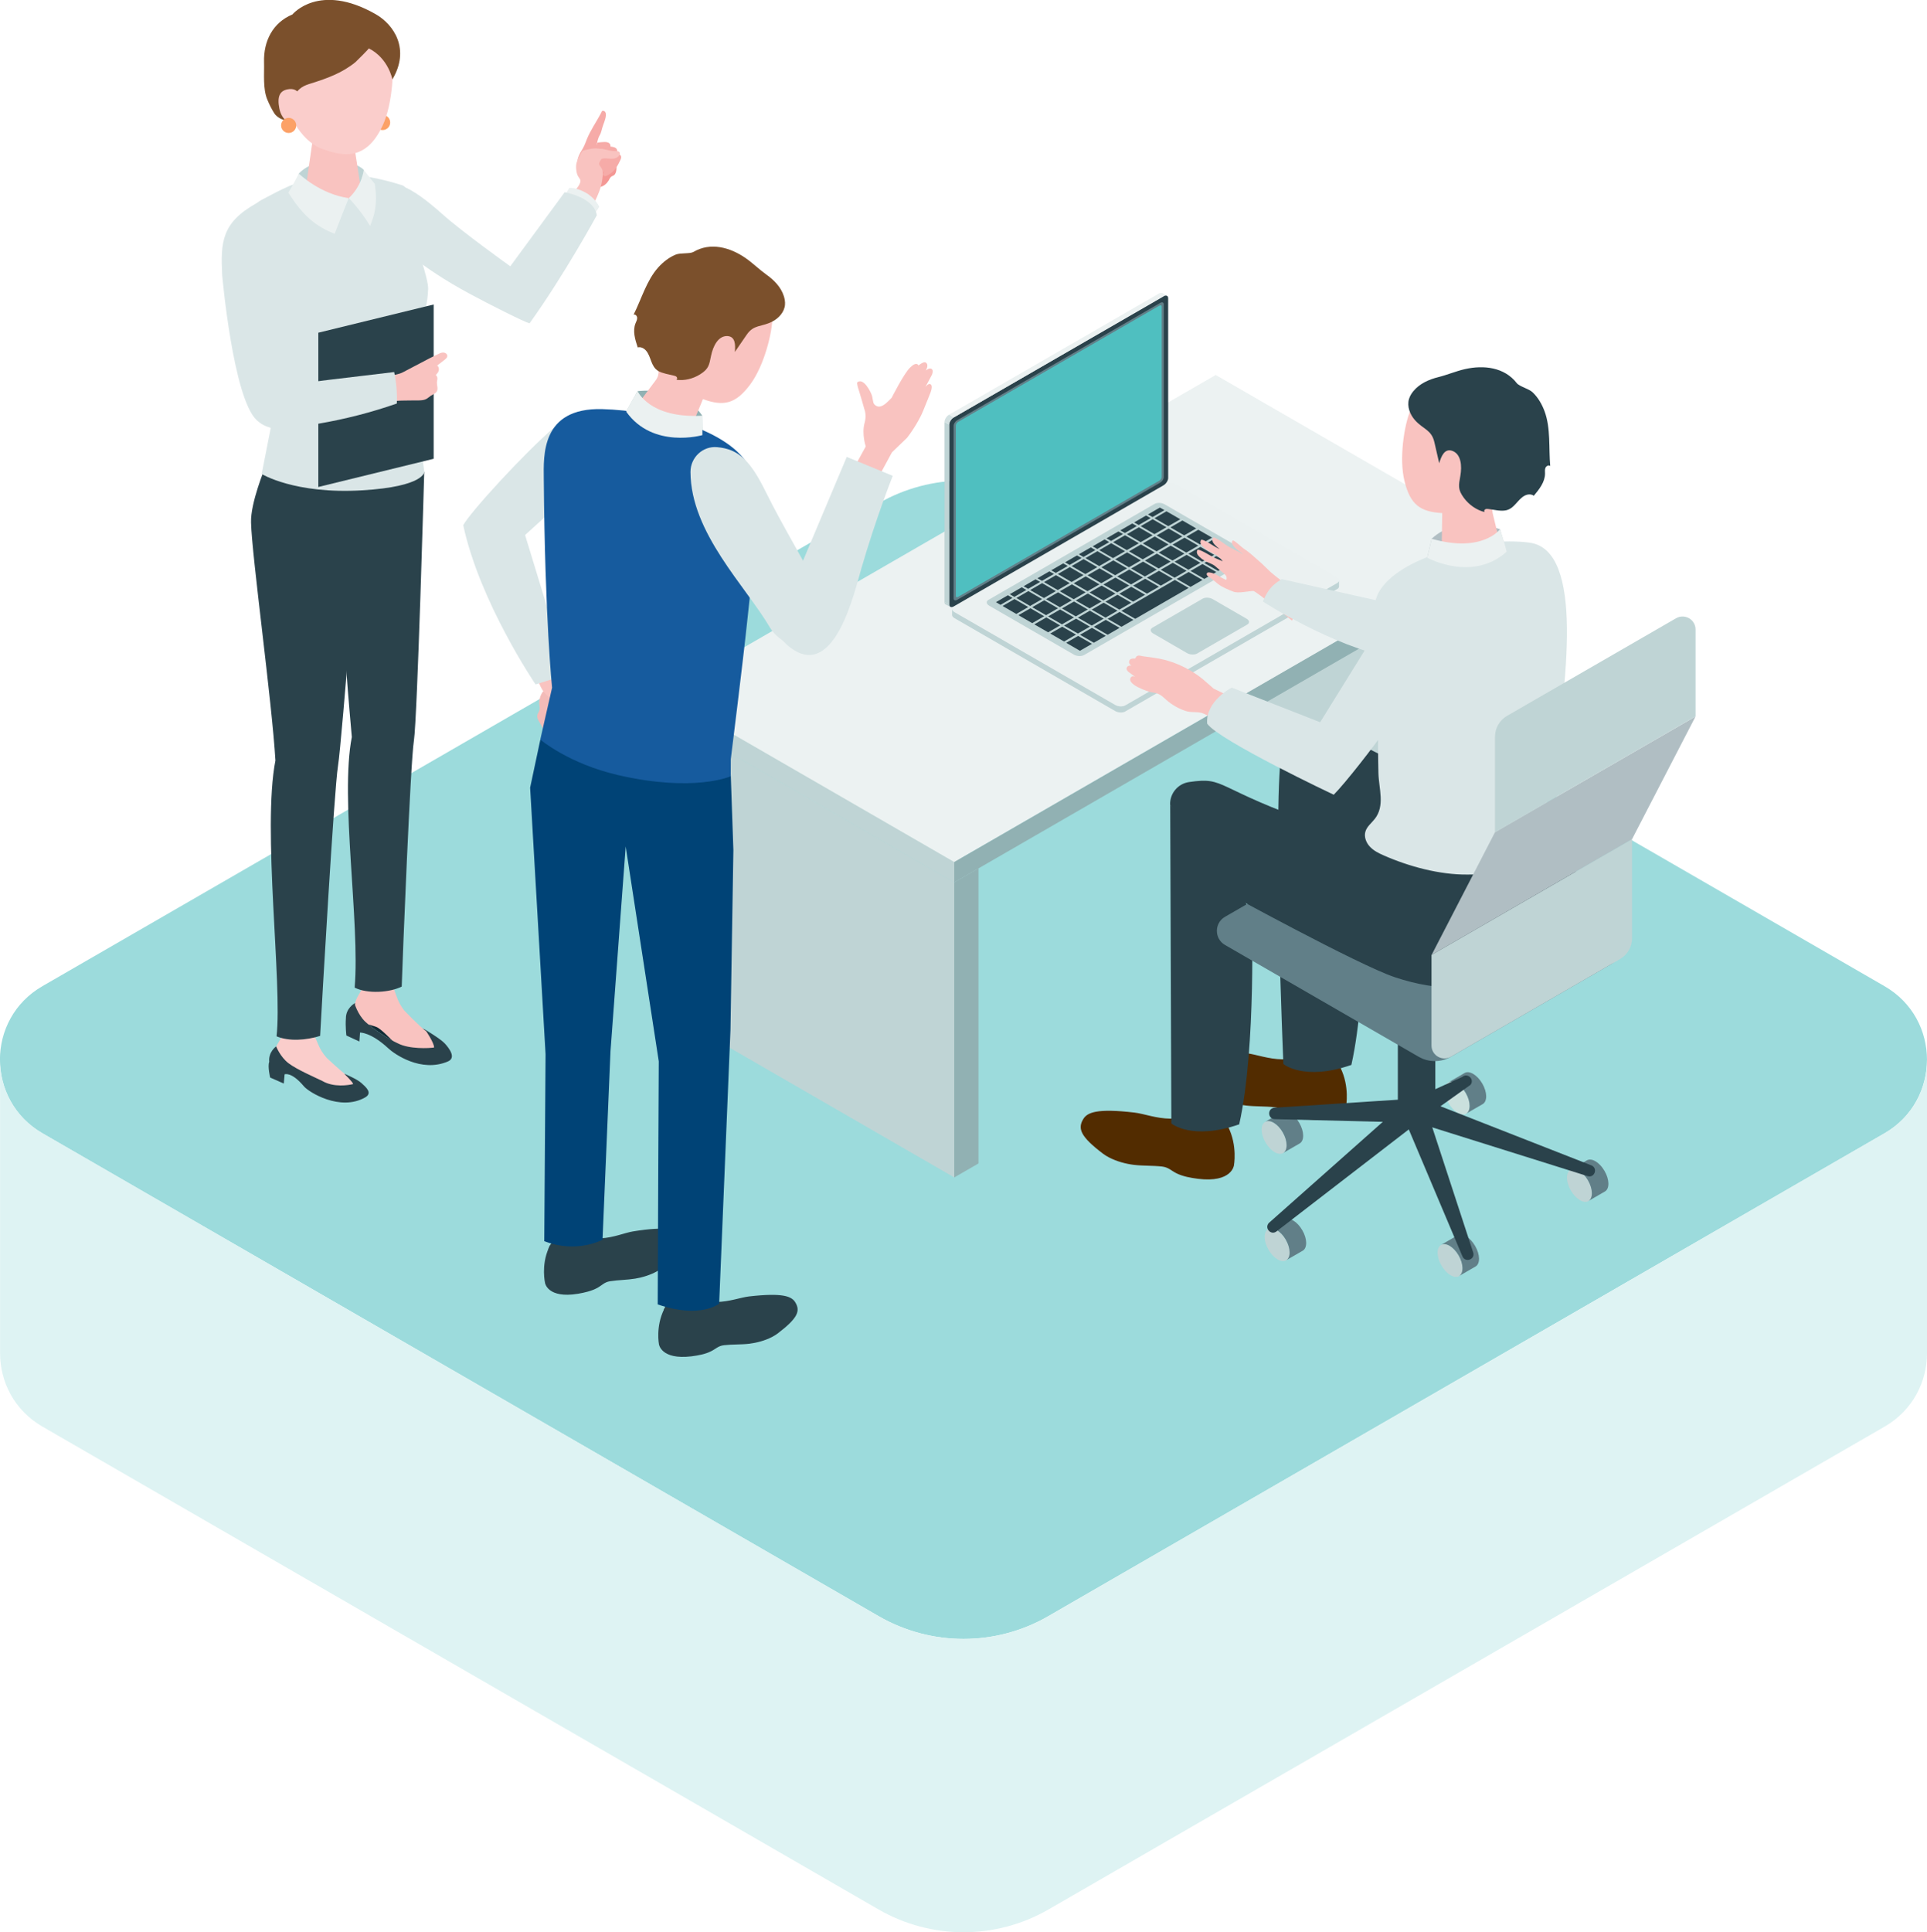 <?xml version="1.0" encoding="utf-8"?>
<!-- Generator: Adobe Illustrator 16.0.0, SVG Export Plug-In . SVG Version: 6.00 Build 0)  -->
<!DOCTYPE svg PUBLIC "-//W3C//DTD SVG 1.1//EN" "http://www.w3.org/Graphics/SVG/1.1/DTD/svg11.dtd">
<svg version="1.1" id="素材" xmlns="http://www.w3.org/2000/svg" xmlns:xlink="http://www.w3.org/1999/xlink" x="0px" y="0px"
	 width="2371.1px" height="2377.1px" viewBox="0 1068.1 2371.1 2377.1" style="enable-background:new 0 1068.1 2371.1 2377.1;"
	 xml:space="preserve">
<style type="text/css">
<![CDATA[
	.st0{fill:#7B502C;}
	.st1{fill:#112C36;}
	.st2{fill:#165B9E;}
	.st3{fill:#4FBFC0;}
	.st4{fill:#B0BEC3;}
	.st5{fill:#EBF1F1;}
	.st6{fill:#ECF2F2;}
	.st7{fill:#522C00;}
	.st8{fill:#BAD7D3;}
	.st9{fill:#BFD4D5;}
	.st10{fill:#F3BBB8;}
	.st11{fill:#F49895;}
	.st12{fill:#F6ABA8;}
	.st13{fill:#F9C3C0;}
	.st14{fill:#91B1B3;}
	.st15{fill:#2A424B;}
	.st16{fill:#FACDCB;}
	.st17{fill:#FCA167;}
	.st18{fill:#617F88;}
	.st19{fill:#CAE0DD;}
	.st20{fill:#9CDBDC;}
	.st21{fill:#004376;}
	.st22{fill:#D3E1E2;}
	.st23{fill:#DAE6E7;}
	.st24{fill:#DEF3F3;}
]]>
</style>
<g>
	<g>
		<g>
			<path class="st20" d="M1290,3056.3l1028.8-594c69.7-40.2,69.7-140.8,0-181l-1028.8-594c-64.7-37.3-144.3-37.3-209,0l-1028.8,594
				c-69.7,40.2-69.7,140.8,0,181l1028.8,594C1145.7,3093.7,1225.4,3093.7,1290,3056.3z"/>
		</g>
		<path class="st24" d="M2371.1,2371.5c0.1,35.3-17.3,70.7-52.2,90.8l-1028.8,594c-64.7,37.3-144.3,37.3-209,0l-1028.8-594
			c-34.9-20.2-52.4-55.5-52.2-90.8v361.3c0,35.2,17.4,70.3,52.2,90.4l0,0l1028.8,594c64.7,37.3,144.3,37.3,209,0l1028.8-594l0,0
			c34.8-20.1,52.2-55.3,52.2-90.4V2371.5L2371.1,2371.5z"/>
	</g>
	<g>
		<g>
			<path class="st11" d="M756.7,1282.4c-1.2,1.8-2.8,1.9-4.4,2.9c-1.8,1.2-2.2,3-3.3,4.8c-2.3,3.8-5.8,6.9-10.2,7.9
				c-3.8,0.9-7.9,0.4-11.8,0.9c-1,0.1-2.1,0.2-3-0.2c-0.9-0.4-1.6-1.3-2.1-2.1c-2.7-3.9-4.8-8.9-2.7-13.1c0.9-1.7,2.4-3.1,3.8-4.4
				c3.4-3,6.7-5.9,10.1-8.9c1.7-1.5,3.4-3,5.5-3.9c3.8-1.7,8.1-1.1,12.1-0.1c2,0.5,4,1.2,5.6,2.5
				C759.6,1271.5,758.9,1279,756.7,1282.4z"/>
			<path class="st12" d="M738.7,1208.8c0.7-1.3,1.4-2.6,2-4c1.3-0.9,3.2-0.2,4,1.1c0.9,1.3,0.9,2.9,0.8,4.5
				c-0.5,5.3-3.2,10.4-4.6,15.5c-0.6,2.1-1,4.2-1.8,6.2c-0.6,1.4-1.4,2.7-2.1,4.1c-1.7,3.7-2.3,7.8-2.8,11.8
				c0.1-0.5,4.5,3.8,4.7,5.5c0.2,2,0,6.2-2,7.1c-8.3,3.7-15.7,8.4-25.2,7.7c-0.4,0-0.9-0.1-1.2-0.5c-0.2-0.3-0.2-0.6-0.1-1
				c0.6-5.5,3.3-10.5,6.2-15.1c2.7-4.5,4-8.6,5.9-13.3C726.8,1228.2,733.4,1218.6,738.7,1208.8z"/>
			<path class="st12" d="M750.2,1244.8c1,1.2,1.4,3,0.7,5.7c-2.3,9.8-4.6,17-12.1,23.8c-0.9,0.8-1.9,1.6-3,2
				c-1.2,0.3-2.6,0.1-3.3-0.9c-0.8-1.2-0.3-2.9,0.3-4.2c1.5-3.2,3.5-6.2,5.1-9.4c2-4.1,2.3-5-2-5.6c-1.7-0.3-2.4-2.3-2.4-4
				c-0.1-2.7,0.4-5.5,1.5-8c0.1-0.3,0.3-0.6,0.5-0.7c0.2-0.1,0.4-0.1,0.6-0.1C740.3,1243.1,747.5,1241.6,750.2,1244.8z"/>
			<path class="st12" d="M758.8,1251.4c0.8,1.3,1,3.1,0,5.7c-3.6,9.4-6.8,16.2-15.2,22c-1,0.7-2.1,1.4-3.3,1.5
				c-1.2,0.2-2.6-0.3-3.1-1.3c-0.7-1.3,0.1-2.9,0.9-4.1c1.9-3,4.3-5.7,6.3-8.6c2.5-3.8,2.9-4.6-1.3-5.8c-1.6-0.5-2-2.6-1.9-4.3
				c0.3-2.7,1.1-5.4,2.5-7.7c0.1-0.3,0.3-0.5,0.6-0.6c0.2-0.1,0.4-0.1,0.6,0C749.2,1248.5,756.5,1247.9,758.8,1251.4z"/>
			<path class="st12" d="M763.9,1259.7c0.7,1.2,0.6,2.9-0.5,5.2c-3.9,8.2-7.3,14.2-15.4,18.7c-1,0.5-2,1.1-3.1,1.1
				c-1.1,0.1-2.3-0.4-2.8-1.5c-0.5-1.2,0.3-2.6,1.1-3.7c2-2.5,4.3-4.8,6.3-7.3c2.6-3.2,3-4-0.7-5.4c-1.4-0.6-1.6-2.5-1.4-4
				c0.4-2.4,1.4-4.8,2.8-6.8c0.2-0.2,0.3-0.5,0.6-0.5c0.2-0.1,0.4,0,0.6,0C755.4,1256.3,762.1,1256.4,763.9,1259.7z"/>
			<path class="st13" d="M709.7,1267.6c0.1-0.2,0.1-0.4,0.2-0.6c1.5-3.9,3.7-7.7,5.7-11.5c0.4-0.7,0.8-1.5,1.6-2
				c0.5-0.3,1-0.4,1.5-0.5c4-0.8,8.1-2,12.1-2.3c3.6-0.3,7.1,0.6,10.6,0.6c5.4,1.1,10.4,2.8,15.9,2.7c1.8,0,3.8-0.1,4.9,1.3
				c1.3,1.7,0.1,4.1-1.6,5.5c-5.5,4.6-12.2,1.4-18.6,2.3c-0.6,0.1-1.1,0.2-1.6,0.5c-0.5,0.3-0.9,0.9-1.2,1.4
				c-1.4,2.2-2.9,4.2-1.4,6.5c1.3,2.1,2.8,3.5,3.4,5.9c1.1,4.6,0.2,9.4-0.5,14c-1.5,8.7-5,16.9-8.9,24.8c-0.2,0.3-0.3,0.7-0.7,0.8
				c-0.3,0.1-0.7,0-1-0.1c-8.4-3.3-16.4-7.8-23.4-13.5c2.4-2.6,8.1-9.4,7.5-13.3c-0.3-1.9-2.8-4.5-3.6-6.5c-0.9-2.3-1.4-4.7-1.6-7.2
				C708.8,1273.5,708.7,1270.6,709.7,1267.6z"/>
			<path class="st5" d="M731.5,1331.5l5.9-9c0,0-4.8-11-17.3-17.7c-12.4-6.7-19.6-5.4-19.6-5.4l-4.9,8L731.5,1331.5z"/>
			<path class="st23" d="M734.4,1332.9c0,0-39.7,72.9-82.8,133c-7-1.9-49.5-23.3-75-37.1c-57.1-30.8-98.9-65.8-113.9-89.4
				c-11.1-17.6-5.6-29.1,3.6-38.3c14.9-15,38.6-4.8,78.2,30.6c24.5,21.9,83.4,64,83.4,64l66.9-91.1
				C694.8,1304.7,730.7,1310.4,734.4,1332.9z"/>
			<circle class="st17" cx="470.8" cy="1218.8" r="9.3"/>
			<path class="st1" d="M449.4,2325c-9.4-9-13.2-22.5-13.2-22.5s6.1-2.8,14.4,2.7c21,16.5,33.1,20.9,39.3,21.8
				c26.4,3.8,33.3,7.9,33.3,7.9s11.4,16.7,10.9,22c-5.9,0.9-30.5,2.3-44.9-5.3C479.3,2347.1,458.9,2334,449.4,2325z"/>
			<path class="st13" d="M449.4,2276.3l-1.8,4.2c-3.5,8.3-10.2,15.2-11.1,24.2c-1,10.9,3.3,17.9,11.7,22.4c0,0,13.4,3.2,16.8,5.3
				c7,4.2,23.2,21.6,23.2,21.6c7.7,8.3,23.4,14,34.5,12.9c10.3-1.1,11.7-2,16.7-8.7c6.3-8.4-8.6-17.2-15.8-22.1
				c-7-4.8-26.3-25-26.3-25c-4-5.1-7.2-10.9-9.4-17.4l-4.9-13.6L449.4,2276.3z"/>
			<path class="st15" d="M523.2,2334.8c0,0,11.4,16.7,10.9,22c-5.9,0.9-30.5,2.3-44.9-5.3c-9.9-4.4-30.4-17.5-39.8-26.5
				c-9.4-9-13.2-22.5-13.2-22.5s-10.6,5.9-10.6,18.3c-0.8,9.8,0.6,21.2,0.6,21.2l16,7.4l0.8-11c0,0,13.2-0.7,35,19.6
				c6.9,6.5,40.2,30.2,73.2,15.9c10.6-4.6,1.2-16.5-3.9-22.1C542.3,2346.3,523.2,2334.8,523.2,2334.8z"/>
			<path class="st16" d="M349.6,2336.7l-1.7,4.2c-3.4,8.2-10.2,15.1-10.8,23.9c-0.7,10.6,2,20.1,11.6,22.6
				c4.2,1.1,13.1-0.2,17.2,1.3c8.3,3.1,27,22.9,27,22.9c8.3,7.9,22.3,13.1,33.9,11.7c10.8-1.3,15.2-2.3,20.2-8.9
				c6.3-8.3-9.6-16.6-17.3-21.2c-7.5-4.5-27.8-23.8-27.8-23.8c-4.4-4.8-7.9-10.5-10.5-16.7l-5.6-13.2L349.6,2336.7z"/>
			<path class="st15" d="M423.6,2389c0,0,10,9.7,11,12.7c-5.7,1.5-24,4.4-37.9-3.7c-9.6-4.7-31.5-14.1-41.7-21.9
				c-10.2-7.8-15.2-20.7-15.2-20.7s-9.8,6.8-8.5,19c-2.2,5.5,1.1,19.3,1.1,19.3l16.8,7.4l1-11.3c0,0,8.2-3.8,23.8,14.8
				c6,7.1,44.3,31,75.1,13.7c10-5.6,0.9-13-4.6-18C439,2395.4,423.6,2389,423.6,2389z"/>
			<path class="st15" d="M522,1648.6c0,0-8.5,303.7-12.7,330.6c-4.3,27-13.8,264.8-15,302.6c-14.7,7.4-41.9,9.3-57.9,1.3
				c6.7-80.1-18.3-232.5-3.5-308.3c-1.9-22.5-13-140.4-10.8-184.6c0.7-51.7,3.2-105.8,3.2-105.8l35.3-37.7L522,1648.6z"/>
			<path class="st15" d="M445,1662.8c0,0-24.2,317.4-29.1,347.4c-4.8,30-19.7,290.1-22,332.3c-17.3,5.4-38.4,6.9-53.6,0.5
				c7.3-64.2-17.8-254.9-1.4-339.3c-4.1-71.4-29.1-252.5-30-292.8c-0.8-23.9,17.1-67.1,17.1-67.1L445,1662.8z"/>
			<path class="st23" d="M322,1651.2l16.2-82.4l-36.7-208.2c-4.2-17.9,1.8-36.7,21-46.9c44-23.5,84.8-45.6,172.6-17.6
				c12,3.8,14.9,52.7,15.3,67.9c0,0,16.8,46.5,16.4,59.6c-1.4,37.2-15.3,45.8-17.4,95.4c-1.3,31.5,12.7,129.6,12.7,129.6
				s0.2,18.1-76.2,22.7C362.6,1676.3,322,1651.2,322,1651.2z"/>
			<path class="st23" d="M355.2,1559.7l-16.4-75.9c-1.3-91.8-23.3-165.6-23.3-165.6c-42.9,23.9-44.1,48-42.1,88.6
				c0,0,13.4,151.2,42.5,178.2C348,1613.8,355.2,1559.7,355.2,1559.7z"/>
			<path class="st9" d="M447.6,1277.1c-11.9-12.7-58.1-18.6-79.9,4.5c-1.6,11.3-3.9,18.6-3.9,18.6l39.9,14.3l42.9-6.1
				C446.6,1308.5,448.7,1285.9,447.6,1277.1z"/>
			<path class="st13" d="M408.8,1228.1c-16.3,0.2-24.9,9.4-24.8,17.4l-7.7,53.4c0.8,9.2,16.6,16.6,35.2,16.4
				c18.6-0.2,33-7.8,32.2-17l-8.6-55.7C434.3,1234.4,425.1,1227.9,408.8,1228.1z"/>
			<path class="st16" d="M410.9,1086.4c-49.5-2.6-65.3,33.7-68.1,78.8c10.5,53.4,34,79.1,53.5,86c23.7,8.5,53.4,16.6,74.5-28.6
				c12.6-26.8,15.1-74.7,10.1-93.6C476.6,1112.6,460.4,1089,410.9,1086.4z"/>
			<path class="st0" d="M453.8,1127.6c0.5,0.2-15.5,16.2-16.5,17c-16.2,13.2-34.5,19.8-54.2,26c-4.1,1.3-8.4,2.6-12,5.1
				c-2.8,1.9-5.2,4.4-7.3,7.1c-7.5,9.6-11,21.1-11.5,33.1c-4.5,0.5-12.1-4-14.8-8.4c-3.4-5.4-6.2-11.1-8.6-16.9
				c-5.6-13.4-3.6-31.6-4-46.2c-0.7-25.5,10.6-48.4,34.9-58.5c0,0,32.7-40,102.2-0.5c22.9,13,42.9,43.4,20.8,80.4
				C482.9,1165.9,478,1139.8,453.8,1127.6z"/>
			<path class="st16" d="M370.6,1193.2c0,0,0.1-16.8-14.4-15.5c-12.4,1.1-15.3,9.5-12.5,23.7c2.7,14.2,13.5,20.9,22.2,21.1
				C374.6,1222.6,370.6,1193.2,370.6,1193.2z"/>
			<path class="st5" d="M429.1,1311.8c0,0-9.3,22.9-17.4,44c-22.7-9.3-38.1-21.1-56.9-50.7c5.4-8.6,12.9-23.4,12.9-23.4
				S394.1,1307.2,429.1,1311.8z"/>
			<path class="st5" d="M429.1,1311.8c0,0,15.1-12.6,18.5-34.7c0,0,8.7,11.4,13.6,17.3c3.7,25.5-0.4,38-5.8,51.7
				C443.3,1325.9,429.1,1311.8,429.1,1311.8"/>
			<circle class="st17" cx="355.2" cy="1222.4" r="9.3"/>
			<polygon class="st15" points="533.6,1632.5 391.7,1667.2 391.7,1477.4 533.6,1442.7 			"/>
			<path class="st13" d="M518.6,1514.1c6.7-3.6,13.5-7.1,20.5-10.4c2.1-1,4.4-2.1,6.7-1.9c2.4,0.2,4.8,2.1,4.6,4.4
				c-0.1,1.9-1.8,3.3-3.3,4.5c-3.1,2.4-6.2,4.7-9.2,7.1c1.9,1.2,2.5,3.9,2,6.1c-0.6,2.2-2.1,4-3.7,5.6c1.9,1.2,2.3,3.9,1.8,6.1
				c-1.2,5.4,0.7,7,0.2,11.9c-0.4,3.9-5,5.5-8.3,7.6c-2,1.3-3.7,3.1-5.9,4.1c-2.7,1.3-5.8,1.4-8.7,1.5c-14.7,0.3-27.8-0.8-42.2,3.2
				c-2.4-8.5-6-23.1-9.2-31.3c10.7-3.3,21.8-1.5,31.8-6.5C503.5,1522.1,511,1518.1,518.6,1514.1z"/>
			<path class="st23" d="M488.3,1564.5c0.5-13-0.6-26-3.3-38.7c-52.5,6.1-104.9,12.5-157.2,19.3c-3.2,0.4-6.6,1-8.6,3.5
				c-1.5,1.8-1.8,4.3-2.1,6.7c-0.9,7.9-1.8,16.1,0.5,23.7c8.7,28.9,53.9,13.8,74.5,10.3C424.7,1583.7,456.9,1575.5,488.3,1564.5z"/>
		</g>
		<g>
			<g>
				<g>
					<g>
						<polygon class="st8" points="1480.4,1579.9 1824.1,1778.4 1853.9,1761.2 1510.2,1562.7 						"/>
						<polygon class="st9" points="1824.1,1778.4 1480.4,1579.9 1480.4,1942.9 1824.1,2141.3 						"/>
						<polygon class="st14" points="1824.1,1778.4 1853.9,1761.2 1853.9,2124.1 1824.1,2141.3 						"/>
					</g>
					<g>
						<polygon class="st8" points="830.4,1955.2 1174.2,2153.6 1204,2136.4 860.2,1938 						"/>
						<polygon class="st9" points="1174.2,2153.6 830.4,1955.2 830.4,2318.1 1174.2,2516.6 						"/>
						<polygon class="st14" points="1174.2,2153.6 1204,2136.4 1204,2499.4 1174.2,2516.6 						"/>
					</g>
					<g>
						<polygon class="st9" points="1174.2,2153.6 817.2,1947.5 817.2,1922.4 1174.2,2128.6 						"/>
						<polygon class="st6" points="1495.9,1529.4 816.2,1921.8 1174.2,2128.6 1853.9,1736.1 						"/>
						<polygon class="st14" points="1853.9,1736.1 1174.2,2128.6 1174.2,2153.6 1853.9,1761.2 						"/>
					</g>
				</g>
			</g>
			<g>
				<g>
					<g>
						<path class="st5" d="M1436.2,1432.1c-1-0.7-2.6-0.6-4.4,0.4l-5.8-3.3c1.8-1,3.3-1.1,4.4-0.5L1436.2,1432.1z"/>
						<g>
							<path class="st5" d="M1645.5,1785.3l-260.9,150.6c-3.2,1.8-8.7,1.6-12.3-0.5l-197.8-114.2c-3.6-2.1-4-5.3-0.9-7.1
								l260.9-150.6c3.2-1.8,8.7-1.6,12.3,0.5l197.8,114.2C1648.3,1780.3,1648.7,1783.5,1645.5,1785.3z"/>
							<path class="st9" d="M1534.8,1836.4l-61.8,35.7c-3.2,1.8-8.7,1.6-12.3-0.5l-41.8-24.2c-3.6-2.1-4-5.3-0.9-7.1l61.8-35.7
								c3.2-1.8,8.7-1.6,12.3,0.5l41.8,24.2C1537.5,1831.3,1537.9,1834.5,1534.8,1836.4z"/>
							<path class="st9" d="M1538.3,1756L1333.8,1874c-3.2,1.8-8.7,1.6-12.3-0.5l-104.4-60.3c-3.6-2.1-4-5.3-0.9-7.1l204.5-118.1
								c3.2-1.8,8.7-1.6,12.3,0.5l104.4,60.3C1541.1,1750.9,1541.5,1754.1,1538.3,1756z"/>
							<polygon class="st15" points="1530.6,1752.2 1515.9,1760.7 1498.9,1750.9 1513.6,1742.4 							"/>
							<polygon class="st15" points="1511,1740.9 1496.3,1749.4 1479.3,1739.6 1494.1,1731.1 							"/>
							<polygon class="st15" points="1491.4,1729.5 1476.7,1738 1459.8,1728.3 1474.5,1719.8 							"/>
							<polygon class="st15" points="1471.9,1718.2 1457.1,1726.7 1440.2,1716.9 1454.9,1708.4 							"/>
							<polygon class="st15" points="1452.3,1706.9 1437.5,1715.4 1420.6,1705.6 1435.3,1697.1 							"/>
							<polygon class="st15" points="1513.6,1762 1498.9,1770.5 1481.9,1760.7 1496.6,1752.2 							"/>
							<polygon class="st15" points="1494,1750.7 1479.3,1759.2 1462.3,1749.4 1477.1,1740.9 							"/>
							<polygon class="st15" points="1474.4,1739.4 1459.7,1747.9 1442.8,1738.1 1457.5,1729.6 							"/>
							<polygon class="st15" points="1454.8,1728.1 1440.1,1736.6 1423.2,1726.8 1437.9,1718.3 							"/>
							<polygon class="st15" points="1435.3,1716.7 1420.5,1725.2 1403.6,1715.4 1418.3,1706.9 							"/>
							<polygon class="st15" points="1496.6,1771.8 1481.9,1780.3 1464.9,1770.5 1479.6,1762 							"/>
							<polygon class="st15" points="1477,1760.5 1462.3,1769 1445.3,1759.2 1460.1,1750.7 							"/>
							<polygon class="st15" points="1457.4,1749.2 1442.7,1757.7 1425.8,1747.9 1440.5,1739.4 							"/>
							<polygon class="st15" points="1437.8,1737.9 1423.1,1746.4 1406.2,1736.6 1420.9,1728.1 							"/>
							<polygon class="st15" points="1418.3,1726.6 1403.5,1735.1 1386.6,1725.3 1401.3,1716.8 							"/>
							<polygon class="st15" points="1479.6,1781.6 1464.9,1790.1 1447.9,1780.3 1462.6,1771.8 							"/>
							<polygon class="st15" points="1460,1770.3 1445.3,1778.8 1428.3,1769 1443.1,1760.5 							"/>
							<polygon class="st15" points="1440.4,1759 1425.7,1767.5 1408.8,1757.7 1423.5,1749.2 							"/>
							<polygon class="st15" points="1420.8,1747.7 1406.1,1756.2 1389.2,1746.4 1403.9,1737.9 							"/>
							<polygon class="st15" points="1401.3,1736.4 1386.5,1744.9 1369.6,1735.1 1384.3,1726.6 							"/>
							<polygon class="st15" points="1443,1780.1 1428.3,1788.6 1411.3,1778.8 1426.1,1770.3 							"/>
							<polygon class="st15" points="1423.4,1768.8 1408.7,1777.3 1391.8,1767.5 1406.5,1759 							"/>
							<polygon class="st15" points="1403.8,1757.5 1389.1,1766 1372.2,1756.2 1386.9,1747.7 							"/>
							<polygon class="st15" points="1384.3,1746.2 1369.5,1754.7 1352.6,1744.9 1367.3,1736.4 							"/>
							<polygon class="st15" points="1426,1789.9 1411.3,1798.4 1394.3,1788.6 1409.1,1780.1 							"/>
							<polygon class="st15" points="1406.4,1778.6 1391.7,1787.1 1374.7,1777.3 1389.5,1768.8 							"/>
							<polygon class="st15" points="1386.8,1767.3 1372.1,1775.8 1355.2,1766 1369.9,1757.5 							"/>
							<polygon class="st15" points="1367.3,1756 1352.5,1764.5 1335.6,1754.7 1350.3,1746.2 							"/>
							<polygon class="st15" points="1409,1799.8 1394.3,1808.3 1377.3,1798.5 1392,1790 							"/>
							<polygon class="st15" points="1389.4,1788.4 1374.7,1796.9 1357.7,1787.2 1372.5,1778.7 							"/>
							<polygon class="st15" points="1369.8,1777.1 1355.1,1785.6 1338.2,1775.8 1352.9,1767.3 							"/>
							<polygon class="st15" points="1350.2,1765.8 1335.5,1774.3 1318.6,1764.5 1333.3,1756 							"/>
							<polygon class="st15" points="1462.6,1791.4 1396.9,1829.4 1379.9,1819.6 1445.6,1781.6 							"/>
							<polygon class="st15" points="1392,1809.6 1377.3,1818.1 1360.3,1808.3 1375,1799.8 							"/>
							<polygon class="st15" points="1372.4,1798.3 1357.7,1806.8 1340.7,1797 1355.5,1788.5 							"/>
							<polygon class="st15" points="1352.8,1787 1338.1,1795.4 1321.2,1785.7 1335.9,1777.2 							"/>
							<polygon class="st15" points="1333.2,1775.6 1318.5,1784.1 1301.6,1774.3 1316.3,1765.8 							"/>
							<polygon class="st15" points="1394.6,1830.7 1379.9,1839.2 1362.9,1829.4 1377.6,1820.9 							"/>
							<polygon class="st15" points="1375,1819.4 1360.3,1827.9 1343.3,1818.1 1358,1809.6 							"/>
							<polygon class="st15" points="1355.4,1808.1 1340.7,1816.6 1323.7,1806.8 1338.5,1798.3 							"/>
							<polygon class="st15" points="1335.8,1796.8 1321.1,1805.3 1304.1,1795.5 1318.9,1787 							"/>
							<polygon class="st15" points="1316.2,1785.5 1301.5,1794 1284.6,1784.2 1299.3,1775.7 							"/>
							<polygon class="st15" points="1377.6,1840.5 1362.9,1849 1345.9,1839.2 1360.6,1830.7 							"/>
							<polygon class="st15" points="1358,1829.2 1343.3,1837.7 1326.3,1827.9 1341,1819.4 							"/>
							<polygon class="st15" points="1338.4,1817.9 1323.7,1826.4 1306.7,1816.6 1321.5,1808.1 							"/>
							<polygon class="st15" points="1318.8,1806.6 1304.1,1815.1 1287.1,1805.3 1301.9,1796.8 							"/>
							<polygon class="st15" points="1299.2,1795.3 1284.5,1803.8 1267.6,1794 1282.3,1785.5 							"/>
							<polygon class="st15" points="1360.6,1850.3 1345.9,1858.8 1328.9,1849 1343.6,1840.5 							"/>
							<polygon class="st15" points="1341,1839 1326.3,1847.5 1309.3,1837.7 1324,1829.2 							"/>
							<polygon class="st15" points="1321.4,1827.7 1306.7,1836.2 1289.7,1826.4 1304.4,1817.9 							"/>
							<polygon class="st15" points="1301.8,1816.4 1287.1,1824.9 1270.1,1815.1 1284.9,1806.6 							"/>
							<polygon class="st15" points="1282.2,1805.1 1267.5,1813.6 1250.6,1803.8 1265.3,1795.3 							"/>
							<polygon class="st15" points="1343.6,1860.2 1328.8,1868.7 1311.9,1858.9 1326.6,1850.4 							"/>
							<polygon class="st15" points="1324,1848.8 1309.3,1857.3 1292.3,1847.5 1307,1839.1 							"/>
							<polygon class="st15" points="1304.4,1837.5 1289.7,1846 1272.7,1836.2 1287.4,1827.7 							"/>
							<polygon class="st15" points="1284.8,1826.2 1270.1,1834.7 1253.1,1824.9 1267.9,1816.4 							"/>
							<polygon class="st15" points="1265.2,1814.9 1250.5,1823.4 1233.6,1813.6 1248.3,1805.1 							"/>
							<polygon class="st15" points="1432.8,1695.7 1418.1,1704.2 1412.5,1701 1427.2,1692.5 							"/>
							<polygon class="st15" points="1415.8,1705.5 1401.1,1714 1395.5,1710.8 1410.2,1702.3 							"/>
							<polygon class="st15" points="1398.8,1715.3 1384.1,1723.8 1378.5,1720.6 1393.2,1712.1 							"/>
							<polygon class="st15" points="1381.8,1725.1 1367.1,1733.6 1361.5,1730.4 1376.2,1721.9 							"/>
							<polygon class="st15" points="1364.8,1735 1350.1,1743.5 1344.5,1740.2 1359.2,1731.7 							"/>
							<polygon class="st15" points="1347.8,1744.8 1333.1,1753.3 1327.5,1750 1342.2,1741.5 							"/>
							<polygon class="st15" points="1330.8,1754.6 1316.1,1763.1 1310.5,1759.9 1325.2,1751.4 							"/>
							<polygon class="st15" points="1313.8,1764.4 1299.1,1772.9 1293.5,1769.7 1308.2,1761.2 							"/>
							<polygon class="st15" points="1296.8,1774.2 1282.1,1782.7 1276.5,1779.5 1291.2,1771 							"/>
							<polygon class="st15" points="1279.8,1784 1265.1,1792.5 1259.5,1789.3 1274.2,1780.8 							"/>
							<polygon class="st15" points="1262.8,1793.9 1248.1,1802.4 1242.5,1799.1 1257.2,1790.6 							"/>
							<polygon class="st15" points="1245.8,1803.7 1231.1,1812.2 1225.5,1808.9 1240.2,1800.4 							"/>
						</g>
						<path class="st15" d="M1173.6,1814.1l258.1-149c3.1-1.8,5.7-5.8,5.7-8.9v-221.2c0-3.1-2.5-4.2-5.7-2.4l-258.1,149
							c-3.1,1.8-5.7,5.8-5.7,8.9v221.2C1168,1814.8,1170.5,1815.9,1173.6,1814.1z"/>
						<path class="st18" d="M1177.7,1806.1l250-144.3c2.4-1.4,4.3-4.4,4.3-6.7v-212.6c0-2.3-1.9-3.2-4.3-1.8l-250,144.4
							c-2.3,1.4-4.3,4.4-4.3,6.7v212.6C1173.4,1806.6,1175.3,1807.4,1177.7,1806.1z"/>
						<path class="st3" d="M1178.9,1802.4l247.7-143c1.6-0.9,2.8-2.9,2.8-4.5v-209.6c0-1.6-1.3-2.1-2.8-1.2l-247.7,143
							c-1.6,0.9-2.8,2.9-2.8,4.5v209.6C1176,1802.8,1177.3,1803.3,1178.9,1802.4z"/>
						<g>
							<polygon class="st9" points="1168,1590.5 1162.2,1587.2 1162.2,1808.8 1168,1812.1 							"/>
						</g>
						<path class="st22" d="M1167.9,1578.2c-3.1,1.8-5.7,5.8-5.7,8.9l5.8,3.3c0-3.1,2.5-7.1,5.7-8.9L1167.9,1578.2z"/>
						<g>
							<polygon class="st5" points="1426,1429.2 1167.9,1578.2 1173.6,1581.6 1431.8,1432.5 							"/>
						</g>
						<path class="st9" d="M1168,1812.1c0.1,1.2,0.6,2.1,1.4,2.5l-0.6-0.3l-5-2.5c-1-0.4-1.7-1.5-1.7-3.1L1168,1812.1z"/>
					</g>
				</g>
				<path class="st9" d="M1174.5,1828.6l197.8,114.3v0c3.6,2.1,9.2,2.3,12.3,0.5h-0.1l261-150.7c1.5-0.8,2.2-2,2.1-3.2l0,0v-7.6
					v-0.1v0.3c0,1.2-0.7,2.3-2.1,3.2l-260.9,150.6c-3.2,1.8-8.7,1.6-12.3-0.5l-197.8-114.2c-1.9-1.1-3-2.6-3-3.9v-0.2v7.4l0,0.2
					C1171.5,1826,1172.5,1827.4,1174.5,1828.6"/>
			</g>
			<g>
				<g>
					<path class="st7" d="M1649.3,2381.5c11.6,23.4,7,47.4,7,47.4s-2.6,21.5-44.2,16.4c-9-1.2-18.5-2.8-26.7-6.9
						c-6.5-3.3-9.7-7.3-17.5-8.2c-11.4-1.3-22.9-0.7-34.2-2c-10.6-1.3-21.3-4.2-30.9-9.1c-2.8-1.4-5.5-3.1-8-5
						c-27-20.6-31.3-30.5-23.7-42.6c4.9-7.8,16.6-13.1,62.7-7.7c11.5,1.3,26.7,7.3,44.1,7.5c5.9,0,11.8-1.1,17-3.7
						c6.4-3.3,15.9-4.6,26.1-3C1635.1,2366.7,1646.4,2373.7,1649.3,2381.5z"/>
					<path class="st7" d="M1649.9,2386.9c1.5-9.7-11.5-19.8-29-22.4c-17.5-2.7-32.8,3.1-34.3,12.8c-1.5,9.7,11.5,19.8,29,22.4
						C1633,2402.3,1648.4,2396.6,1649.9,2386.9z"/>
				</g>
				<path class="st15" d="M1678.2,2115.6c0,0,5.9,167.9-15.4,262.6c-58.5,20.2-83.6-1.1-83.6-1.1s-14-319.7-1.4-392.1
					c2.5-14.3,20.6-26,34.9-23.9c42.2,6.3,168,80.7,168,80.7l-52.8,85.2L1678.2,2115.6z"/>
				<g>
					<path class="st7" d="M1511.3,2454.5c11.6,23.4,7,47.4,7,47.4s-2.6,21.5-44.2,16.4c-9-1.2-18.5-2.8-26.7-6.9
						c-6.5-3.3-9.7-7.3-17.5-8.2c-11.4-1.3-22.9-0.7-34.2-2c-10.6-1.3-21.3-4.2-30.9-9.1c-2.8-1.4-5.5-3.1-8-5
						c-27-20.6-31.3-30.5-23.7-42.6c4.9-7.8,16.6-13.1,62.7-7.7c11.5,1.3,26.7,7.3,44.1,7.5c5.9,0,11.8-1.1,17-3.7
						c6.4-3.3,15.9-4.6,26.1-3C1497.1,2439.7,1508.4,2446.7,1511.3,2454.5z"/>
					<path class="st7" d="M1511.9,2460c1.5-9.7-11.5-19.7-29-22.4c-17.5-2.7-32.8,3.1-34.3,12.8c-1.5,9.7,11.5,19.7,29,22.4
						C1495.1,2475.4,1510.4,2469.7,1511.9,2460z"/>
				</g>
				<path class="st15" d="M1439.9,2058.1l1.4,392.1c0,0,25.1,21.3,83.5,1.1c21.3-94.7,15.4-262.6,15.4-262.6L1439.9,2058.1z"/>
				<g>
					<g>
						<path class="st9" d="M1795.4,2638c5.9-3.4,5.7-14.7-0.5-25.3c-6.1-10.6-15.9-16.4-21.7-13c-5.9,3.4-5.7,14.7,0.5,25.3
							C1779.8,2635.6,1789.5,2641.4,1795.4,2638z"/>
						<path class="st18" d="M1793.4,2587.9l-20.3,11.7c5.9-3.4,15.6,2.4,21.7,13c6.1,10.6,6.3,21.9,0.5,25.3l20.3-11.7
							c5.9-3.4,5.7-14.7-0.5-25.3C1809,2590.3,1799.3,2584.5,1793.4,2587.9z"/>
					</g>
					<g>
						<path class="st9" d="M1954.6,2545.7c5.9-3.4,5.7-14.7-0.5-25.3c-6.1-10.6-15.9-16.4-21.7-13c-5.9,3.4-5.7,14.7,0.5,25.3
							C1939,2543.3,1948.7,2549.1,1954.6,2545.7z"/>
						<path class="st18" d="M1952.6,2495.6l-20.3,11.7c5.9-3.4,15.6,2.4,21.7,13c6.1,10.6,6.3,21.9,0.5,25.3l20.3-11.7
							c5.9-3.4,5.7-14.7-0.5-25.3C1968.2,2498,1958.5,2492.2,1952.6,2495.6z"/>
					</g>
					<g>
						<path class="st19" d="M1804.1,2438.2c5.9-3.4,5.7-14.7-0.5-25.3c-6.1-10.6-15.9-16.4-21.7-13c-5.9,3.4-5.7,14.7,0.5,25.3
							C1788.5,2435.8,1798.2,2441.6,1804.1,2438.2z"/>
						<path class="st18" d="M1802.2,2388.1l-20.3,11.7c5.9-3.4,15.6,2.4,21.7,13c6.1,10.6,6.3,21.9,0.5,25.3l20.3-11.7
							c5.9-3.4,5.7-14.7-0.5-25.3C1817.7,2390.5,1808,2384.7,1802.2,2388.1z"/>
					</g>
					<g>
						<path class="st9" d="M1578.9,2486.6c5.9-3.4,5.6-14.7-0.5-25.3c-6.1-10.6-15.9-16.4-21.7-13c-5.9,3.4-5.7,14.7,0.5,25.3
							C1563.3,2484.2,1573,2490,1578.9,2486.6z"/>
						<path class="st18" d="M1577,2436.5l-20.3,11.7c5.9-3.4,15.6,2.4,21.7,13c6.1,10.6,6.3,21.9,0.5,25.3l20.3-11.7
							c5.9-3.4,5.7-14.7-0.5-25.3C1592.6,2438.9,1582.8,2433.1,1577,2436.5z"/>
					</g>
					<g>
						<path class="st9" d="M1582.6,2618.6c5.9-3.4,5.7-14.7-0.5-25.3c-6.1-10.6-15.9-16.4-21.7-13c-5.9,3.4-5.7,14.7,0.5,25.3
							C1567,2616.2,1576.8,2622,1582.6,2618.6z"/>
						<path class="st18" d="M1580.7,2568.5l-20.3,11.7c5.9-3.4,15.6,2.4,21.7,13c6.1,10.6,6.3,21.9,0.5,25.3l20.3-11.7
							c5.9-3.4,5.7-14.7-0.5-25.3C1596.3,2570.9,1586.6,2565.1,1580.7,2568.5z"/>
					</g>
					<g>
						<path class="st19" d="M1720,2227.1c0,7,10.3,12.8,23.1,12.8c12.7,0,23-5.7,23-12.8s-10.3-12.8-23-12.8
							C1730.3,2214.4,1720,2220.1,1720,2227.1z"/>
						<path class="st15" d="M1766.1,2437.1v-210c0,7-10.3,12.8-23,12.8c-12.7,0-23.1-5.7-23.1-12.8v210c0,7.1,10.3,12.8,23.1,12.8
							C1755.7,2449.8,1766.1,2444.1,1766.1,2437.1z"/>
					</g>
					<g>
						<path class="st18" d="M1745.5,2368.1l-238.2-137.5c-13.3-7.7-13.3-26.9,0-34.6l196.7-113.6c12.4-7.1,27.6-7.1,39.9,0
							l238.2,137.5c13.3,7.7,13.3,26.9,0,34.6l-196.7,113.6C1773.1,2375.3,1757.9,2375.3,1745.5,2368.1z"/>
					</g>
					<path class="st15" d="M1812.8,2609.2l-58.1-177.6l-28.9,7.8l73.8,174.6C1803.3,2621.8,1815.1,2617.5,1812.8,2609.2z"/>
					<path class="st15" d="M1958.7,2502l-209.9-82.2l-13.6,26.7l218.3,68.5C1961.7,2517.6,1966.4,2505.9,1958.7,2502z"/>
					<path class="st15" d="M1561.3,2572.6l168.6-149.6l22,20.3L1570.7,2583C1563.9,2588.3,1555.4,2579,1561.3,2572.6z"/>
					<path class="st15" d="M1567.6,2430.9l171.6-11.2l4.8,29.6l-175.3-4.4C1560,2444.8,1559.1,2432.3,1567.6,2430.9z"/>
					<path class="st15" d="M1809.4,2402.7l-57.8,41.2l-23.5-18.6l71.1-32.3C1805.6,2387.3,1814.8,2395.9,1809.4,2402.7z"/>
				</g>
				<path class="st15" d="M1505.6,2164.4c0,0,165.4,90.7,210.4,105.8c54.3,18.2,107.2,18.8,156.7-10.2c56-32.9,84.8-79.4,79.9-113.9
					l0,0l-251.2-104.3c0,0-68,35.2-76.4,41.9c-133.4-46.4-115.4-60.3-161.9-53.5c-13.7,2-23.8,14-23.3,27.9L1505.6,2164.4z"/>
				<g>
					<g>
						<path class="st13" d="M1563.6,1772c-2.2-1.9-9.1-9-11.3-10.9c-7.5-6.3-13.5-12.6-21.7-17.9c-3.6-2.4-9.4-8.7-13.4-10.3
							c-1,0.6-1.5,2-1.3,3.2c0.2,1.2,0.8,2.3,1.6,3.3c1.2,1.6,2.6,3.1,4.1,4.4c2.3,2,5,3.5,7.1,5.6c0.3,0.3,0.6,0.7,0.9,1
							c-4.2-3.1-5.4-3.4-16.3-9c-5.3-2.7-14.2-10.6-20-12.2c-1.4,1-1.8,3-1.3,4.6c0.4,1.7,1.5,3.1,2.6,4.3c1.8,2,3.9,3.8,6.1,5.4
							c-0.5-0.2-1-0.4-1.6-0.7c-5.5-2.4-14.8-9.7-20.7-10.9c-1.3,1.1-1.6,3.1-1.1,4.7c0.5,1.6,1.7,3,2.9,4.1c2,2,4.2,3.7,6.6,5.1
							c3.6,2.2,7.6,3.7,11.1,6c2.9,2,4.7,4.3,6.7,6.8c-3-1.3-6-2.6-9-3.8c-5.8-2.3-15.6-9.5-21.7-10.6c-1.3,1.2-1.5,3.2-0.9,4.9
							c0.6,1.7,1.8,3,3.1,4.2c2.1,2,4.5,3.7,7,5.1c4,2.2,9.1,3.4,12.5,6.5c3.1,2.7,6,5.2,9.3,7.8c1.6,1.3,3.2,2.7,4.1,4.5
							c0.3,0.6,0.7,3.9-0.2,4.1c-0.2,0.1-0.5,0-0.7-0.1c-6.8-2.7-12.7-8.2-20-8.9c-1.1-0.1-2.4,0-3,0.9c-0.6,0.8-0.4,2,0.3,2.9
							c0.6,0.8,1.6,1.3,2.4,1.9c4,2.5,7.4,5.8,11.2,8.7c5.2,4,12.7,6.9,18.7,9.3c5.9,2.3,18-0.7,24.4-0.9
							c3.2-0.1,47.6,36.5,47.6,36.5l14-26.8C1590,1790.4,1578.6,1785,1563.6,1772z"/>
						<path class="st23" d="M1862,1749.1c69.8,14.6,40.7,125.1-147.6,128.5c-76.5-14.6-160.4-69.5-160.4-69.5s3.2-9.1,9.4-16.5
							c5.5-6.5,13.8-11,13.8-11l141.1,31.6L1862,1749.1z"/>
					</g>
					<path class="st13" d="M1493.4,1915.3c0,0-9.7-8.6-13.8-12c-4.6-3.7-9.5-7.1-14.6-10.1c-9.3-5.5-19.2-9.8-29.5-12.7
						c-0.6-0.2-1.2-0.4-1.9-0.5c-9-2.4-18.4-3.2-27.5-4.6c-2.3-0.4-5.8-1.8-7.9,0.5c-0.1,0.1-1.6,2.4-1.2,2.4c-0.1,0-5.5-0.7-7,1.8
						c-1.2,2-1.2,4.5,2.1,6.8c0,0-3.5-0.5-5.2,1.7c-1.6,2.2,0,4.5,1,5.5c1,1,8.9,6.6,8.9,6.6s-3.3-1.5-4.8,0.2
						c-7.9,8.7,20.5,18.1,25,18.9c2.8,0.5,5.7,0.8,8.4,2c3.7,1.6,6.7,4.6,9.7,7.3c6.8,6,14.8,10.6,23.3,13.5
						c8.1,2.8,15.7,0.2,23.4,3.7l29.1,15.2l15.1-30.6L1493.4,1915.3z"/>
					<g>
						<path class="st4" d="M1845.7,1719.2c0,0-50.9-19.4-84.1,11.7c-2.3,9.8-5.5,23.3-5.5,23.3s48.5,29.1,98.9-2.7
							C1852.8,1742.8,1845.7,1719.2,1845.7,1719.2z"/>
						<path class="st23" d="M1883.9,2122.4c-9.4,22.1-58.5,21.4-78,21.6c-34.2,0.4-72.1-9.8-103.4-23.6c-6.2-2.7-12.4-5.8-17-10.8
							c-4.6-4.9-7.3-12.1-5.4-18.5c1.8-6.1,7.3-10.3,11.3-15.3c13.2-16.4,5.1-37.6,4.7-56.7c-0.4-21.5-0.9-43.1,0.2-64.6
							c1.9-35.2-16-127.2-0.3-156.8c23.5-44.4,124.8-70.2,186.1-62c68.7,9.2,43.7,176.3,30.4,278.9
							C1908.6,2045.6,1883.9,2122.4,1883.9,2122.4z"/>
						<path class="st13" d="M1735.4,1573.1c6.5-15.2,25.9-35.7,75.9-31.6c50,4.1,60.5,40.9,57.9,84.6c-1.5,24.8-11.7,45.6-27.6,58.7
							c-4.5,3.7-6.2,9.7-4.8,15.3c3.7,15.3,10.4,42.7,10.4,42.7c-0.1,9-16.6,17.6-36.9,19.2c-20.2,1.6-36.6-4.4-36.4-13.4l0.7-49.3
							c-27.2-1.5-39.3-10.4-46.4-39.3C1721.2,1631.9,1728,1590.6,1735.4,1573.1z"/>
						<path class="st5" d="M1845.7,1719.2c0,0-21.5,29.6-84.1,11.7l-5.5,23.3c0,0,55.5,30.5,97.7-7.3
							C1851.6,1736.3,1845.7,1719.2,1845.7,1719.2z"/>
					</g>
					<path class="st23" d="M1515.6,1914l108.8,42.6l90.7-146.3c24.3-38.5,27.3-20.7,41-12c10.9,7,15,15.1,14,21.8
						c-7,48.7-31.1,95.9-63.9,143.6c-15.4,22.4-51,68-65.1,82.1c0,0-140.4-66.3-155.7-87.4C1483.1,1930.7,1515.6,1914,1515.6,1914z"
						/>
					<path class="st15" d="M1770.9,1638c-2-8.6-4-17.1-5.9-25.7c-3.5-15.7-13.8-15.9-24-27.4c-6.2-7-9.9-16.9-7.3-25.9
						c1.1-3.6,3-6.8,5.4-9.7c7.7-9.3,19-14.3,30.5-17.2c11.3-2.8,21.6-7.3,32.9-9.9c22.9-5.2,48.5-2.5,63.8,17.2
						c3.2,4.2,15,6.9,19.6,11.4c6.7,6.4,11.4,14.6,14.6,23.2c7.8,21,5,45.4,7,67.4c-1.8-1.6-4.8-0.1-5.8,2.1c-1,2.2-0.6,4.7-0.6,7.1
						c0,10.5-7.1,19.4-13.8,27.4c-3.1-2.3-7.5-2-10.9-0.3c-9.2,4.6-13,16.7-24.3,18.4c-6.6,1-14.1-1-20.6-1.8
						c-1.4-0.2-2.8-0.3-4,0.4c-1.2,0.7-1.7,2.6-0.6,3.4c-10.2-2.5-19.3-9-25.6-17.4c-7.9-10.7-6.4-15.5-4.4-27.1
						c2.2-12.5,0.9-26.6-9.5-30.7C1777.5,1619.1,1773.4,1629.4,1770.9,1638z"/>
				</g>
				<g>
					<path class="st9" d="M2008.2,2222.2c0,10.7-5.7,20.6-15,25.9l-207.8,120c-10.7,6.1-24-1.5-24-13.8v-111.4l246.8-142.5V2222.2
						L2008.2,2222.2z"/>
					<polygon class="st4" points="2086.3,1949.5 2008.2,2100.4 1761.5,2242.9 1839.5,2092 					"/>
					<path class="st9" d="M1854.5,1948.7l207.8-120c10.7-6.1,24,1.5,24,13.8v106.9L1839.5,2092v-117.3
						C1839.5,1963.9,1845.2,1954,1854.5,1948.7z"/>
				</g>
			</g>
		</g>
		<g>
			<g>
				<path class="st10" d="M661.1,1949.3c-0.2-3.1,2.4-5.4,2.9-8.4c0.5-3.2-0.9-6.4-0.5-9.6c1.5-12.9,8.4-16.3,17.2-24.5
					c1-1,2.2-1.9,3.6-2.2c1.4-0.3,2.7,0.1,4.1,0.6c3.3,1.1,6.7,2.7,9.3,5.1c3.3,3,3,5.7,4.5,9.2c1.4,3.2,3.4,3.3,6.3,5.3
					c3.1,2.1,5.5,5.2,7.7,8.2c6.2,8.3,12.6,17.4,13.2,27.8c0.3,4.6-1.9,10.4-6.5,10.7c-1,0.1-2-0.2-3-0.1c-5,0.2-7.9,6.4-12.8,7.2
					c-2.9,0.5-5.9-1.1-8.8-0.8c-4,0.5-7.6,4.5-11.5,3.3c-3.3-0.9-5-5.2-8.4-5.6c-1.2-0.1-2.5,0.3-3.7,0c-1.6-0.4-2.5-2-3.3-3.4
					c-2.1-4-3.5-8.6-5.8-12.5C663.7,1956.1,661.3,1953.6,661.1,1949.3z"/>
				<path class="st13" d="M725.2,1927.5c2.2,4.5,4,9.3,6,13.7c0.3,0.7,0.6,1.4,0.6,2.1c0,0.9-0.6,1.7-1.1,2.4
					c-6.1,7.7-15.1,12.5-23.9,17c-1.2,0.6-2.6,1.3-3.9,1.1c-3.2-0.5-3.8-4.8-2.9-7.9c1.2-4.1,3.8-7.7,7.2-10.2
					c1.6-1.2,3.5-2.1,4.5-3.8c1-1.7,0.6-4.4-1.3-5c-7.2,1.5-14.9-0.1-21.6-3.3c-10-4.6-19.1-10.8-23.7-21
					c-5.1-11.2-10-22.5-14.9-33.8l38.3-6.1c0,0,9.4,29.5,13.3,33.3c1.9,1.9,6.8,2.7,9.3,4.3c2.8,1.8,5.4,4.1,7.6,6.7
					C721.3,1920.1,723.4,1923.7,725.2,1927.5z"/>
				<path class="st23" d="M682.3,1593.6c-37.2,31.9-104.1,105-112.3,120.6c20.3,94.9,89,195.9,89,195.9l39.4-12.5l-52.3-171.3
					l103-93.6l-3.1-3.6C724.8,1605.1,706.7,1572.7,682.3,1593.6z"/>
				<path class="st14" d="M784.6,1549.3c0,0,54.1-7.6,79.5,30.2c0.1,10.1,0.2,23.9,0.2,23.9s-53.8,17.6-96-24.7
					C772.3,1570.8,784.6,1549.3,784.6,1549.3z"/>
				<g>
					<path class="st15" d="M675.2,2603.5c-9.6,21.6-4.5,43.1-4.5,43.1s3.2,19.3,40.6,13.1c8.1-1.4,16.6-3.3,23.9-7.3
						c5.7-3.2,8.5-7,15.5-8.1c10.2-1.6,20.7-1.5,30.9-3.2c9.5-1.6,19.1-4.6,27.5-9.4c2.5-1.4,4.9-3,7.1-4.8
						c23.6-19.7,27.1-28.7,19.8-39.4c-4.7-6.8-15.5-11.2-57-4.5c-10.4,1.7-23.8,7.7-39.6,8.5c-5.3,0.3-10.7-0.5-15.5-2.7
						c-5.9-2.7-14.5-3.5-23.7-1.7C687.4,2589.5,677.6,2596.3,675.2,2603.5z"/>
					<path class="st15" d="M674.9,2608.4c-1.7-8.7,9.6-18.3,25.3-21.4c15.7-3.1,29.8,1.5,31.5,10.2c1.7,8.7-9.6,18.3-25.3,21.4
						C690.7,2621.7,676.6,2617.1,674.9,2608.4z"/>
				</g>
				<g>
					<path class="st15" d="M817.1,2678.9c-10.5,21.2-6.3,42.9-6.3,42.9s2.4,19.4,40,14.9c8.1-1.1,16.8-2.5,24.2-6.3
						c5.9-2.9,8.8-6.6,15.8-7.4c10.3-1.2,20.7-0.6,31-1.8c9.6-1.2,19.3-3.8,27.9-8.2c2.5-1.3,5-2.8,7.3-4.5
						c24.4-18.7,28.3-27.5,21.4-38.5c-4.4-7-15-11.8-56.7-7c-10.4,1.2-24.1,6.6-39.9,6.8c-5.3,0-10.6-1-15.4-3.4
						c-5.8-3-14.4-4.1-23.6-2.7C829.9,2665.5,819.7,2671.8,817.1,2678.9z"/>
					<path class="st15" d="M816.5,2683.8c-1.3-8.8,10.4-17.9,26.2-20.3c15.8-2.4,29.7,2.8,31,11.6c1.3,8.8-10.4,17.9-26.2,20.3
						C831.8,2697.8,817.9,2692.6,816.5,2683.8z"/>
				</g>
				<path class="st21" d="M897.6,1976.5l4.8,137.4l-3.6,221.4l-13.9,336.5c0,0-22.7,19.2-75.6,1c0-33.3,1.3-299,1.3-299l-40.7-264.3
					l-18.7,251.9l-9.8,231.8c0,0-31.4,17.5-71.7,1.8c0-10.6,1.6-230,1.6-230l-19-327.9l12.6-59.3c0,0,33.1,14.8,95.9,19
					C856.5,2003.4,897.6,1976.5,897.6,1976.5z"/>
				<path class="st2" d="M664.8,1977.9c0,0,34.7,29.7,96,43.8c93.6,21.5,138.3,1.4,138.3,1.4l0.1-21c0,0,15.1-120.6,20.3-170.5
					c4-38.2,17.5-146.7,5.7-181.3c-17.7-51.8-117.1-77.2-184.4-78.9c-75.4-1.9-71.9,57.7-71.7,85.7c1.4,172.7,10.2,257,10.2,257
					L664.8,1977.9z"/>
				<path class="st13" d="M950.4,1458.2c0-16.6-9.8-43.1-57.5-59c-47.7-15.9-71.9,13.9-86.6,55.2c-8.4,23.4-7.2,46.7,2.4,65
					c2.7,5.1,1.9,11.3-1.5,16c-9.5,12.6-26.4,35.3-26.4,35.3c-3.4,8.3,16.9,9.1,34.9,18.5c18,9.4,36,2.1,39.4-6.2l9.8-23.9
					c25.7,9.3,40.3,5.9,58.2-18C940.3,1518,950.4,1477.2,950.4,1458.2z"/>
				<path class="st5" d="M784.6,1549.3c0,0,14.4,33.8,79.5,30.2l0.2,23.9c0,0-61,17.5-93.8-28.9
					C775,1564.7,784.6,1549.3,784.6,1549.3z"/>
				<path class="st0" d="M904.2,1501.1c4.8-7,9.7-14,14.5-21.1c8.7-12.9,18.1-9.4,31.4-16.2c8.1-4.1,15-11.7,15.8-20.7
					c0.3-3.6-0.3-7.2-1.4-10.7c-3.6-11.2-12-19.7-21.4-26.4c-9.2-6.6-16.8-14.3-26.1-20.7c-18.8-12.9-42.8-19.6-63.7-7.3
					c-4.4,2.6-15.9,0.9-21.8,3.3c-8.3,3.4-15.5,9.1-21.5,15.7c-14.5,16.1-20.7,39.1-30.4,58.2c2.2-0.8,4.4,1.7,4.4,4
					c0.1,2.3-1.1,4.4-2,6.6c-3.8,9.4-0.5,20.1,2.7,29.7c3.6-1,7.5,0.9,10,3.7c6.7,7.4,5.8,19.7,15.3,25.3c5.6,3.2,13.1,4.1,19.2,5.7
					c1.3,0.3,2.7,0.7,3.5,1.8c0.8,1.1,0.6,3-0.7,3.3c10.1,1.4,20.6-1.2,29.3-6.6c11-6.9,11.3-11.7,13.6-22.9
					c2.5-12,8.7-24.3,19.6-24.3C905,1481.7,905,1492.4,904.2,1501.1z"/>
			</g>
			<path class="st13" d="M1084.4,1648.8l13.1-24.2l18.5-17.8c7-8.8,15.8-23,20-33.5c4.6-11.4,8.1-19.8,9.1-22.6
				c1.5-4.2,2.4-9.2-0.7-10.2c-2.4-0.7-5.7,3.7-5.7,3.7s7.2-13.2,8.1-15.2c0.8-2,1.9-6-0.9-7.3c-2.7-1.3-6.7,2.2-6.7,2.2
				c3-5.4,2.1-8.5-0.1-9.8c-2.8-1.7-8.9,3.6-8.9,3.6s-2.1-5.8-10.6,2.8c-7.7,7.7-22.4,36.9-22.4,36.9c-4.6,4.7-9,9.5-13.9,10.7
				c-3,0.8-6.5-0.8-8.1-3.5c-1-1.6-1.7-8.4-2.4-10.2c-1.7-4.8-9.6-20.5-17-16.6c-0.4,0.2-0.8,0.5-1,0.9c-0.2,0.5-0.2,1-0.1,1.5
				c0.5,3.4,1.7,6.9,2.7,10.1c2.2,6.9,4.1,14,6.1,20.9c0.1,0.2,0.1,0.3,0.2,0.5c1.8,5.5,1.7,11.3,0.1,16.9
				c-3.7,13.4,1.5,28.7,1.5,28.7l-29.5,53.8l39.7,15.1L1084.4,1648.8z"/>
			<path class="st23" d="M1098.5,1653.5l-56.6-23.3l-61.7,146.4c0,0-55.4,56.5-4.7,90.3c51.9,34.6,75.7-69.5,84.3-99.2
				C1078,1704.9,1098.5,1653.5,1098.5,1653.5z"/>
			<path class="st23" d="M1002.1,1868.1c18.8-6.1,20.2-45.2,11.5-62.9c-17.1-34.6-51.2-90.9-71-131.3
				c-19.4-39.6-34.1-53.4-60.2-55.7c-17.7-1.6-32.8,12.7-32.8,30.5c0.3,75.2,68.1,140.5,98,191.8
				C958.1,1858.4,989.6,1872.2,1002.1,1868.1z"/>
		</g>
	</g>
</g>
</svg>
